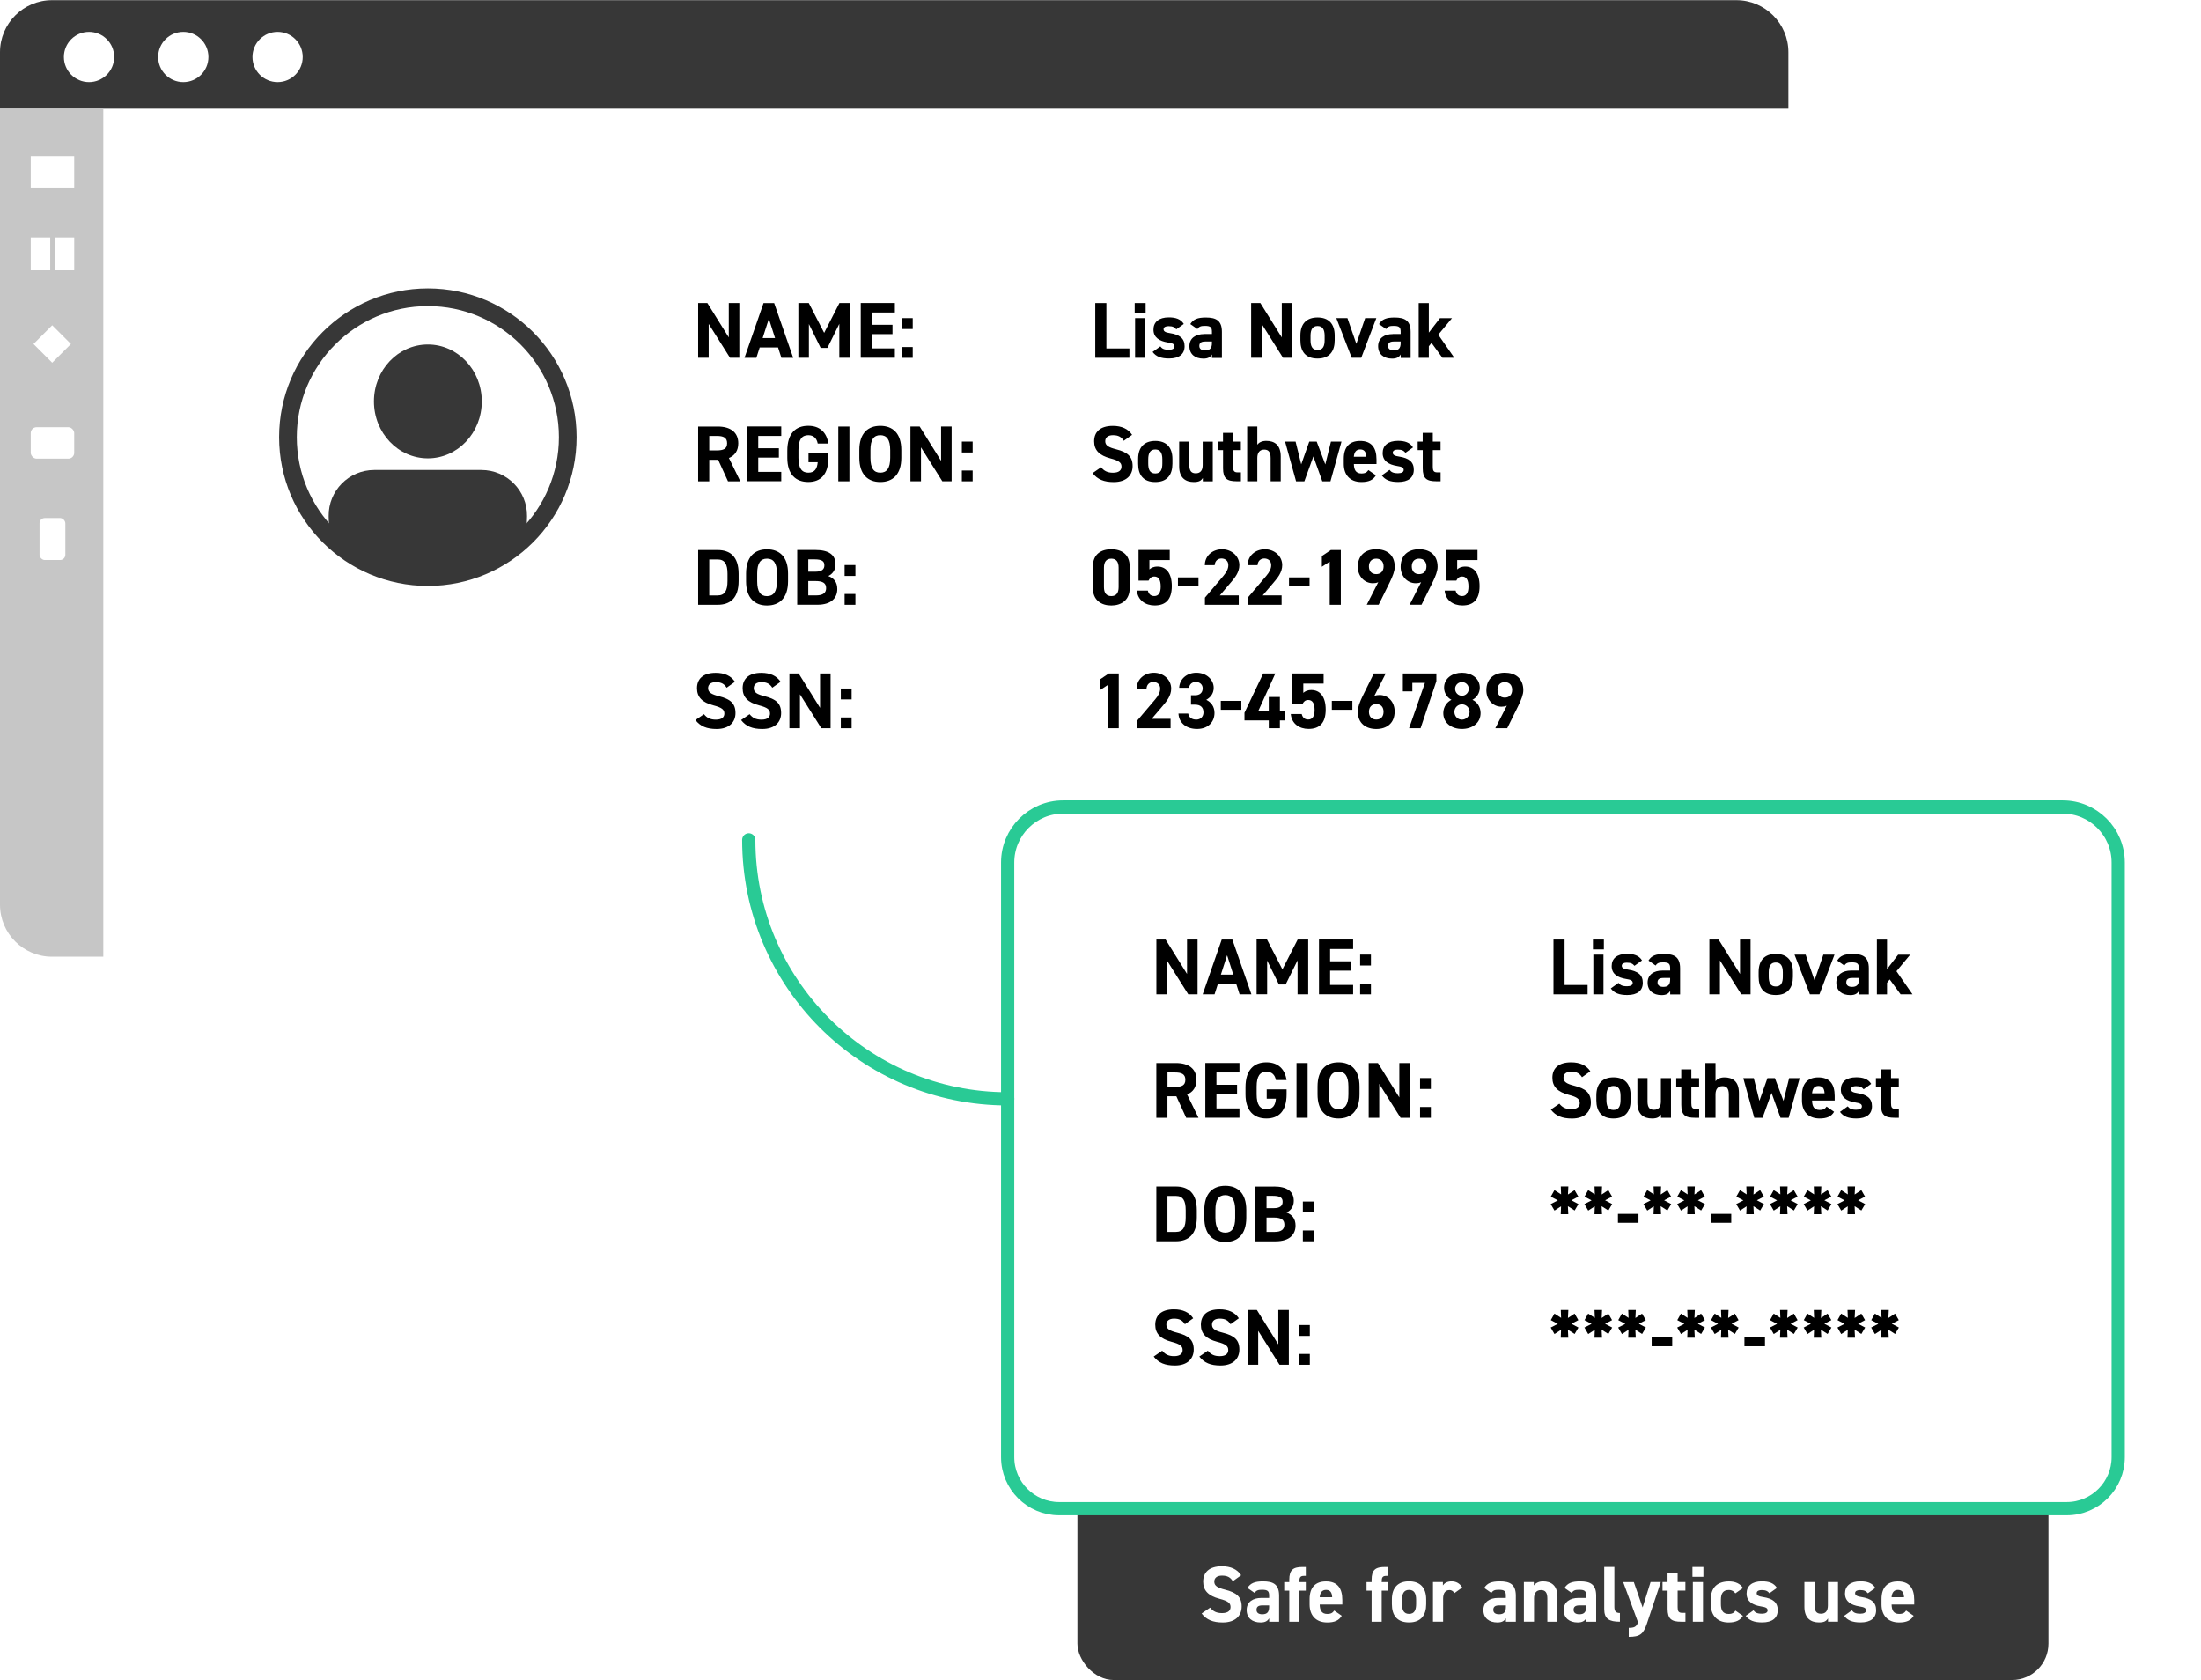 <?xml version="1.0" encoding="UTF-8"?><svg id="Layer_2" xmlns="http://www.w3.org/2000/svg" width="499.19" height="380.99" xmlns:xlink="http://www.w3.org/1999/xlink" viewBox="0 0 499.19 380.99"><defs><style>.cls-1,.cls-2,.cls-3{fill:none;}.cls-2{stroke:#373737;stroke-width:4.01px;}.cls-2,.cls-4{stroke-miterlimit:10;}.cls-3{stroke-linecap:round;stroke-linejoin:round;}.cls-3,.cls-4{stroke:#29ca95;stroke-width:3px;}.cls-5{fill:#373737;}.cls-6{fill:#c6c6c6;}.cls-7,.cls-4{fill:#fff;}.cls-4{filter:url(#outer-glow-1);}</style><filter id="outer-glow-1" x="210.19" y="165.01" width="289" height="196" filterUnits="userSpaceOnUse"><feOffset dx="0" dy="0"/><feGaussianBlur result="blur" stdDeviation="5.4"/><feFlood flood-color="#000" flood-opacity=".25"/><feComposite in2="blur" operator="in"/><feComposite in="SourceGraphic"/></filter></defs><g id="Layer_1-2"><rect class="cls-5" x="244.36" y="318.12" width="220.23" height="62.87" rx="8.26" ry="8.26"/><path class="cls-7" d="M13.15,0h379.3c7.26,0,13.15,5.89,13.15,13.15v192c0,6.51-5.29,11.8-11.8,11.8H11.8c-6.51,0-11.8-5.29-11.8-11.8V13.15C0,5.89,5.89,0,13.15,0Z"/><path class="cls-5" d="M11.8.04h382.01c6.51,0,11.8,5.29,11.8,11.8v12.79H0v-12.79C0,5.33,5.29.04,11.8.04Z"/><path class="cls-6" d="M0,24.64h23.43v192.32h-11.64c-6.51,0-11.79-5.28-11.79-11.79V24.64h0Z"/><rect class="cls-7" x="6.97" y="35.39" width="9.86" height="7.13"/><rect class="cls-7" x="6.97" y="96.88" width="9.86" height="7.13" rx="1.33" ry="1.33"/><rect class="cls-7" x="8.97" y="117.48" width="5.85" height="9.52" rx="1.19" ry="1.19"/><rect class="cls-7" x="6.97" y="53.85" width="4.42" height="7.45"/><rect class="cls-7" x="12.41" y="53.85" width="4.42" height="7.45"/><rect class="cls-7" x="8.84" y="75.01" width="6.01" height="6.01" transform="translate(-51.7 31.22) rotate(-45)"/><circle class="cls-7" cx="20.19" cy="12.92" r="5.7"/><circle class="cls-7" cx="41.57" cy="12.92" r="5.7"/><circle class="cls-7" cx="62.96" cy="12.92" r="5.7"/><circle class="cls-2" cx="97.04" cy="99.14" r="31.73"/><ellipse class="cls-5" cx="97.04" cy="91.03" rx="12.23" ry="12.91"/><path class="cls-5" d="M119.53,117.07l-.14,4.76c0,.43-.36.78-.79.78l-3.48,2.16c-11.07,6.88-25.09,6.88-36.17,0l-3.48-2.16c-.43,0-.79-.35-.79-.78l-.14-4.76c-.08-5.77,4.58-10.49,10.35-10.49h24.29c5.77,0,10.43,4.72,10.35,10.49Z"/><rect class="cls-1" x="157.11" y="68.73" width="223.34" height="129.06"/><path d="M167.68,68.72v12.42h-2.11l-4.84-7.69v7.69h-2.39v-12.42h2.09l4.86,7.8v-7.8h2.39Z"/><path d="M168.85,81.15l4.32-12.42h2.41l4.32,12.42h-2.68l-.76-2.36h-4.16l-.76,2.36h-2.7ZM172.97,76.66h2.81l-1.4-4.38-1.41,4.38Z"/><path d="M186.92,75.49l3.46-6.77h2.39v12.42h-2.41v-7.71l-2.7,5.47h-1.53l-2.67-5.42v7.65h-2.39v-12.42h2.36l3.49,6.77Z"/><path d="M202.96,68.72v2.14h-5.22v2.79h4.68v2.12h-4.68v3.24h5.22v2.12h-7.74v-12.42h7.74Z"/><path d="M207.01,74.61h-2.45v-2.47h2.45v2.47ZM207.01,81.15h-2.45v-2.45h2.45v2.45Z"/><path d="M250.93,79.02h5.22v2.12h-7.74v-12.42h2.52v10.3Z"/><path d="M257.35,68.72h2.48v2.23h-2.48v-2.23ZM257.44,72.14h2.3v9h-2.3v-9Z"/><path d="M266.79,74.68c-.4-.47-.79-.72-1.76-.72-.59,0-1.13.18-1.13.7s.49.74,1.44.88c2.21.34,3.33,1.19,3.33,2.97s-1.21,2.79-3.53,2.79c-1.84,0-2.95-.45-3.73-1.49l1.76-1.26c.36.49.81.77,1.93.77.79,0,1.28-.27,1.28-.74,0-.56-.4-.74-1.53-.92-1.87-.31-3.24-1.1-3.24-2.92,0-1.71,1.22-2.77,3.48-2.77,1.48,0,2.7.34,3.4,1.49l-1.69,1.21Z"/><path d="M273.09,75.75h1.78v-.52c0-1.01-.31-1.33-1.6-1.33-.88,0-1.31.13-1.69.72l-1.62-1.13c.67-1.1,1.67-1.49,3.53-1.49,2.32,0,3.64.68,3.64,3.26v5.91h-2.25v-.79c-.36.61-.9.95-1.95.95-1.87,0-3.17-.99-3.17-2.83s1.44-2.74,3.33-2.74ZM274.87,77.44h-1.51c-.94,0-1.35.31-1.35,1.01s.52,1.01,1.31,1.01c1.04,0,1.55-.45,1.55-1.67v-.34Z"/><path d="M293.1,68.72v12.42h-2.11l-4.84-7.69v7.69h-2.39v-12.42h2.09l4.86,7.8v-7.8h2.39Z"/><path d="M302.71,77.17c0,2.47-1.17,4.14-3.89,4.14s-3.89-1.62-3.89-4.14v-1.08c0-2.7,1.42-4.1,3.89-4.1s3.89,1.4,3.89,4.1v1.08ZM300.43,77.1v-.94c0-1.44-.47-2.23-1.6-2.23s-1.6.79-1.6,2.23v.94c0,1.3.32,2.27,1.6,2.27s1.6-.97,1.6-2.27Z"/><path d="M312.15,72.14l-3.42,9h-2.16l-3.49-9h2.52l2.02,5.83,2-5.83h2.54Z"/><path d="M315.89,75.75h1.78v-.52c0-1.01-.31-1.33-1.6-1.33-.88,0-1.31.13-1.69.72l-1.62-1.13c.67-1.1,1.67-1.49,3.53-1.49,2.32,0,3.64.68,3.64,3.26v5.91h-2.25v-.79c-.36.61-.9.95-1.95.95-1.87,0-3.17-.99-3.17-2.83s1.44-2.74,3.33-2.74ZM317.67,77.44h-1.51c-.94,0-1.35.31-1.35,1.01s.52,1.01,1.31,1.01c1.04,0,1.55-.45,1.55-1.67v-.34Z"/><path d="M329.32,72.14l-3.12,3.76,3.64,5.24h-2.7l-2.47-3.38-.61.76v2.63h-2.3v-12.42h2.3v6.7l2.52-3.28h2.74Z"/><path d="M165.11,109.15l-2.23-4.88h-2.02v4.88h-2.52v-12.42h4.45c2.86,0,4.65,1.28,4.65,3.8,0,1.67-.77,2.77-2.12,3.33l2.58,5.29h-2.77ZM162.55,102.14c1.49,0,2.36-.32,2.36-1.62s-.86-1.66-2.36-1.66h-1.69v3.28h1.69Z"/><path d="M177.19,96.72v2.14h-5.22v2.79h4.68v2.12h-4.68v3.24h5.22v2.12h-7.74v-12.42h7.74Z"/><path d="M187.88,102.68v1.13c0,3.8-1.76,5.49-4.57,5.49s-4.75-1.69-4.75-5.49v-1.58c0-4.02,1.96-5.67,4.75-5.67,2.61,0,4.18,1.48,4.56,4.02h-2.41c-.22-1.13-.88-1.89-2.14-1.89-1.46,0-2.23.99-2.23,3.37v1.76c0,2.38.77,3.37,2.23,3.37s2-.88,2.14-2.38h-2.09v-2.12h4.52Z"/><path d="M192.65,109.15h-2.52v-12.42h2.52v12.42Z"/><path d="M199.65,109.31c-2.79,0-4.75-1.69-4.75-5.49v-1.76c0-3.83,1.96-5.49,4.75-5.49s4.77,1.66,4.77,5.49v1.76c0,3.8-1.96,5.49-4.77,5.49ZM197.42,103.82c0,2.38.77,3.37,2.23,3.37s2.25-.99,2.25-3.37v-1.76c0-2.38-.79-3.37-2.25-3.37s-2.23.99-2.23,3.37v1.76Z"/><path d="M215.83,96.72v12.42h-2.11l-4.84-7.69v7.69h-2.39v-12.42h2.09l4.86,7.8v-7.8h2.39Z"/><path d="M220.6,102.61h-2.45v-2.47h2.45v2.47ZM220.6,109.15h-2.45v-2.45h2.45v2.45Z"/><path d="M254.87,99.95c-.54-.85-1.19-1.26-2.45-1.26-1.13,0-1.75.52-1.75,1.37,0,.97.79,1.4,2.45,1.82,2.59.65,3.76,1.62,3.76,3.82,0,2.03-1.37,3.62-4.29,3.62-2.18,0-3.69-.59-4.79-2.03l1.93-1.33c.67.83,1.42,1.24,2.7,1.24,1.44,0,1.93-.63,1.93-1.39,0-.86-.52-1.35-2.54-1.87-2.45-.65-3.67-1.82-3.67-3.87s1.3-3.49,4.25-3.49c1.98,0,3.47.67,4.36,2.03l-1.89,1.35Z"/><path d="M265.91,105.17c0,2.47-1.17,4.14-3.89,4.14s-3.89-1.62-3.89-4.14v-1.08c0-2.7,1.42-4.1,3.89-4.1s3.89,1.4,3.89,4.1v1.08ZM263.62,105.1v-.94c0-1.44-.47-2.23-1.6-2.23s-1.6.79-1.6,2.23v.94c0,1.3.32,2.27,1.6,2.27s1.6-.97,1.6-2.27Z"/><path d="M275.05,109.15h-2.25v-.76c-.38.61-.86.92-2.05.92-1.82,0-3.31-.9-3.31-3.55v-5.62h2.3v5.28c0,1.42.5,1.91,1.46,1.91,1.06,0,1.57-.65,1.57-1.89v-5.29h2.29v9Z"/><path d="M276.23,100.14h1.15v-1.98h2.29v1.98h1.76v1.94h-1.76v3.76c0,.9.18,1.28,1.03,1.28h.74v2.02h-.97c-2.18,0-3.08-.61-3.08-2.94v-4.12h-1.15v-1.94Z"/><path d="M282.86,96.72h2.3v4.12c.34-.45.97-.86,2.02-.86,1.82,0,3.29.86,3.29,3.53v5.64h-2.29v-5.28c0-1.4-.5-1.91-1.44-1.91-1.06,0-1.58.7-1.58,1.89v5.29h-2.3v-12.42Z"/><path d="M295.82,109.15h-1.87l-2.49-9h2.38l1.28,5.15,1.82-5.15h1.69l1.95,5.17,1.28-5.17h2.39l-2.5,9h-1.85l-2.03-5.64-2.04,5.64Z"/><path d="M312.06,107.78c-.63,1.1-1.67,1.53-3.29,1.53-2.7,0-4-1.75-4-4.07v-1.22c0-2.72,1.37-4.03,3.71-4.03,2.54,0,3.71,1.48,3.71,4.21v1.03h-5.13c.02,1.24.41,2.14,1.69,2.14.95,0,1.26-.29,1.6-.77l1.71,1.19ZM307.05,103.58h2.83c-.05-1.17-.52-1.66-1.39-1.66-.92,0-1.35.63-1.44,1.66Z"/><path d="M318.77,102.68c-.4-.47-.79-.72-1.76-.72-.59,0-1.13.18-1.13.7s.49.74,1.44.88c2.21.34,3.33,1.19,3.33,2.97s-1.21,2.79-3.53,2.79c-1.84,0-2.95-.45-3.73-1.49l1.76-1.26c.36.49.81.77,1.93.77.79,0,1.28-.27,1.28-.74,0-.56-.4-.74-1.53-.92-1.87-.31-3.24-1.1-3.24-2.92,0-1.71,1.22-2.77,3.48-2.77,1.48,0,2.7.34,3.4,1.49l-1.69,1.21Z"/><path d="M321.52,100.14h1.15v-1.98h2.29v1.98h1.76v1.94h-1.76v3.76c0,.9.18,1.28,1.03,1.28h.74v2.02h-.97c-2.18,0-3.08-.61-3.08-2.94v-4.12h-1.15v-1.94Z"/><path d="M158.34,137.15v-12.42h4.41c2.81,0,4.77,1.44,4.77,5.4v1.62c0,3.94-1.96,5.4-4.77,5.4h-4.41ZM165,131.75v-1.62c0-2.14-.58-3.26-2.25-3.26h-1.89v8.16h1.89c1.67,0,2.25-1.13,2.25-3.28Z"/><path d="M173.96,137.31c-2.79,0-4.75-1.69-4.75-5.49v-1.76c0-3.83,1.96-5.49,4.75-5.49s4.77,1.66,4.77,5.49v1.76c0,3.8-1.96,5.49-4.77,5.49ZM171.73,131.82c0,2.38.77,3.37,2.23,3.37s2.25-.99,2.25-3.37v-1.76c0-2.38-.79-3.37-2.25-3.37s-2.23.99-2.23,3.37v1.76Z"/><path d="M184.96,124.72c2.93,0,4.54,1.04,4.54,3.26,0,1.28-.65,2.16-1.64,2.65,1.28.47,2.04,1.4,2.04,2.95,0,1.93-1.26,3.56-4.54,3.56h-4.55v-12.42h4.16ZM183.32,129.64h1.67c1.39,0,1.98-.54,1.98-1.42s-.43-1.37-2.25-1.37h-1.4v2.79ZM183.32,135.02h1.82c1.51,0,2.23-.58,2.23-1.64,0-1.17-.77-1.62-2.47-1.62h-1.58v3.26Z"/><path d="M194.01,130.61h-2.45v-2.47h2.45v2.47ZM194.01,137.15h-2.45v-2.45h2.45v2.45Z"/><path d="M256.22,133.35c0,2.79-1.95,3.96-4.18,3.96s-4.18-1.17-4.18-3.96v-4.83c0-2.92,1.94-3.96,4.18-3.96s4.18,1.04,4.18,3.94v4.84ZM252.05,126.69c-1.13,0-1.67.72-1.67,2.05v4.39c0,1.33.54,2.05,1.67,2.05s1.66-.72,1.66-2.05v-4.39c0-1.33-.54-2.05-1.66-2.05Z"/><path d="M260.49,131.67h-2.27v-6.95h7.08v2.29h-4.61v2.12c.34-.32.9-.65,1.84-.65,1.91,0,3.24,1.46,3.24,4.43s-1.33,4.39-3.89,4.39c-2.09,0-3.83-1.17-4.03-3.37h2.48c.2.79.67,1.24,1.48,1.24.9,0,1.44-.68,1.44-2.14s-.43-2.29-1.44-2.29c-.65,0-1.04.36-1.31.92Z"/><path d="M267.16,130.94h4.66v2.02h-4.66v-2.02Z"/><path d="M280.95,137.15h-7.67v-1.62l4.16-4.9c.77-.9,1.15-1.66,1.15-2.47,0-1.01-.74-1.51-1.55-1.51s-1.48.52-1.55,1.51h-2.23c0-2.14,1.76-3.6,3.91-3.6s3.92,1.55,3.92,3.6c0,1.64-1.08,2.92-1.87,3.85l-2.56,3.01h4.29v2.12Z"/><path d="M290.67,137.15h-7.67v-1.62l4.16-4.9c.77-.9,1.15-1.66,1.15-2.47,0-1.01-.74-1.51-1.55-1.51s-1.48.52-1.55,1.51h-2.23c0-2.14,1.76-3.6,3.91-3.6s3.92,1.55,3.92,3.6c0,1.64-1.08,2.92-1.87,3.85l-2.56,3.01h4.29v2.12Z"/><path d="M292.35,130.94h4.66v2.02h-4.66v-2.02Z"/><path d="M304.1,137.15h-2.52v-9.79l-1.78,1.17v-2.43l2.03-1.37h2.27v12.42Z"/><path d="M312.58,132.03c-.4.18-.77.23-1.21.23-1.91,0-3.42-1.57-3.42-3.71,0-2.75,1.87-4,4.18-4s4.2,1.22,4.2,3.98c0,.97-.45,2.12-1.15,3.55l-2.5,5.06h-2.7l2.61-5.11ZM312.13,126.69c-1.08,0-1.66.72-1.66,1.76s.58,1.75,1.66,1.75,1.67-.72,1.67-1.75-.58-1.76-1.67-1.76Z"/><path d="M322.3,132.03c-.4.18-.77.23-1.21.23-1.91,0-3.42-1.57-3.42-3.71,0-2.75,1.87-4,4.18-4s4.2,1.22,4.2,3.98c0,.97-.45,2.12-1.15,3.55l-2.5,5.06h-2.7l2.61-5.11ZM321.85,126.69c-1.08,0-1.66.72-1.66,1.76s.58,1.75,1.66,1.75,1.67-.72,1.67-1.75-.58-1.76-1.67-1.76Z"/><path d="M330.29,131.67h-2.27v-6.95h7.08v2.29h-4.61v2.12c.34-.32.9-.65,1.84-.65,1.91,0,3.24,1.46,3.24,4.43s-1.33,4.39-3.89,4.39c-2.09,0-3.83-1.17-4.03-3.37h2.48c.2.79.67,1.24,1.48,1.24.9,0,1.44-.68,1.44-2.14s-.43-2.29-1.44-2.29c-.65,0-1.04.36-1.31.92Z"/><path d="M164.8,155.95c-.54-.85-1.19-1.26-2.45-1.26-1.13,0-1.75.52-1.75,1.37,0,.97.79,1.4,2.45,1.82,2.59.65,3.76,1.62,3.76,3.82,0,2.03-1.37,3.62-4.29,3.62-2.18,0-3.69-.59-4.79-2.03l1.93-1.33c.67.83,1.42,1.24,2.7,1.24,1.44,0,1.93-.63,1.93-1.39,0-.86-.52-1.35-2.54-1.87-2.45-.65-3.67-1.82-3.67-3.87s1.3-3.49,4.25-3.49c1.98,0,3.47.67,4.36,2.03l-1.89,1.35Z"/><path d="M175.15,155.95c-.54-.85-1.19-1.26-2.45-1.26-1.13,0-1.75.52-1.75,1.37,0,.97.79,1.4,2.45,1.82,2.59.65,3.76,1.62,3.76,3.82,0,2.03-1.37,3.62-4.29,3.62-2.18,0-3.69-.59-4.79-2.03l1.93-1.33c.67.83,1.42,1.24,2.7,1.24,1.44,0,1.93-.63,1.93-1.39,0-.86-.52-1.35-2.54-1.87-2.45-.65-3.67-1.82-3.67-3.87s1.3-3.49,4.25-3.49c1.98,0,3.47.67,4.36,2.03l-1.89,1.35Z"/><path d="M188.38,152.72v12.42h-2.11l-4.84-7.69v7.69h-2.39v-12.42h2.09l4.86,7.8v-7.8h2.39Z"/><path d="M193.15,158.61h-2.45v-2.47h2.45v2.47ZM193.15,165.15h-2.45v-2.45h2.45v2.45Z"/><path d="M253.74,165.15h-2.52v-9.79l-1.78,1.17v-2.43l2.03-1.37h2.27v12.42Z"/><path d="M265.49,165.15h-7.67v-1.62l4.16-4.9c.77-.9,1.15-1.66,1.15-2.47,0-1.01-.74-1.51-1.55-1.51s-1.48.52-1.55,1.51h-2.23c0-2.14,1.76-3.6,3.91-3.6s3.92,1.55,3.92,3.6c0,1.64-1.08,2.92-1.87,3.85l-2.56,3.01h4.29v2.12Z"/><path d="M270.12,157.67h.92c1.03,0,1.73-.54,1.73-1.58,0-.83-.63-1.44-1.55-1.44s-1.44.56-1.55,1.33h-2.23c.09-2.03,1.76-3.42,3.91-3.42,2.27,0,3.92,1.57,3.92,3.42,0,1.4-.86,2.27-1.69,2.72,1.06.52,1.87,1.49,1.87,2.97,0,2.02-1.4,3.64-3.96,3.64s-4.12-1.48-4.21-3.49h2.21c.13.79.72,1.37,1.84,1.37,1.01,0,1.62-.72,1.62-1.64,0-1.1-.63-1.75-1.91-1.75h-.92v-2.12Z"/><path d="M276.88,158.94h4.66v2.02h-4.66v-2.02Z"/><path d="M289.25,152.72l-3.87,8.52h2.38v-3.17h2.52v3.17h1.13v2.14h-1.13v1.76h-2.52v-1.76h-5.51v-1.75l4.25-8.91h2.75Z"/><path d="M295.39,159.67h-2.27v-6.95h7.08v2.29h-4.61v2.12c.34-.32.9-.65,1.84-.65,1.91,0,3.24,1.46,3.24,4.43s-1.33,4.39-3.89,4.39c-2.09,0-3.83-1.17-4.03-3.37h2.48c.2.79.67,1.24,1.48,1.24.9,0,1.44-.68,1.44-2.14s-.43-2.29-1.44-2.29c-.65,0-1.04.36-1.31.92Z"/><path d="M302.06,158.94h4.66v2.02h-4.66v-2.02Z"/><path d="M311.7,157.84c.38-.18.76-.23,1.21-.23,1.91,0,3.4,1.57,3.4,3.71,0,2.75-1.85,4-4.16,4s-4.2-1.22-4.2-3.98c0-.97.43-2.12,1.13-3.55l2.5-5.06h2.7l-2.59,5.11ZM312.15,163.18c1.08,0,1.64-.72,1.64-1.76s-.56-1.75-1.64-1.75-1.67.72-1.67,1.75.56,1.76,1.67,1.76Z"/><path d="M318.17,156.79v-4.07h7.6v1.76l-3.58,10.66h-2.61l3.6-10.28h-2.86v1.93h-2.14Z"/><path d="M329.19,158.7c-.99-.5-1.67-1.57-1.67-2.74,0-2.2,1.94-3.4,4.05-3.4s4.05,1.21,4.05,3.4c0,1.17-.68,2.23-1.67,2.74,1.01.45,1.85,1.58,1.85,2.99,0,2.32-1.93,3.62-4.23,3.62s-4.23-1.3-4.23-3.62c0-1.4.88-2.54,1.85-2.99ZM331.57,163.2c.95,0,1.73-.79,1.73-1.75,0-1.08-.9-1.73-1.73-1.73s-1.71.65-1.71,1.73c0,.95.72,1.75,1.71,1.75ZM331.57,157.78c.85,0,1.55-.7,1.55-1.57s-.7-1.53-1.55-1.53-1.55.68-1.55,1.53.68,1.57,1.55,1.57Z"/><path d="M341.74,160.03c-.4.18-.77.23-1.21.23-1.91,0-3.42-1.57-3.42-3.71,0-2.75,1.87-4,4.18-4s4.2,1.22,4.2,3.98c0,.97-.45,2.12-1.15,3.55l-2.5,5.06h-2.7l2.61-5.11ZM341.29,154.69c-1.08,0-1.66.72-1.66,1.76s.58,1.75,1.66,1.75,1.67-.72,1.67-1.75-.58-1.76-1.67-1.76Z"/><path class="cls-4" d="M241.14,183.01h226.68c6.95,0,12.59,5.64,12.59,12.59v134.85c0,6.44-5.23,11.68-11.68,11.68h-228.51c-6.44,0-11.68-5.23-11.68-11.68v-134.85c0-6.95,5.64-12.59,12.59-12.59Z"/><rect class="cls-1" x="261.04" y="213.07" width="223.34" height="129.06"/><path d="M271.61,213.07v12.42h-2.11l-4.84-7.69v7.69h-2.39v-12.42h2.09l4.86,7.8v-7.8h2.39Z"/><path d="M272.77,225.49l4.32-12.42h2.41l4.32,12.42h-2.68l-.76-2.36h-4.16l-.76,2.36h-2.7ZM276.9,221.01h2.81l-1.4-4.38-1.41,4.38Z"/><path d="M290.85,219.84l3.46-6.77h2.39v12.42h-2.41v-7.71l-2.7,5.47h-1.53l-2.67-5.42v7.65h-2.39v-12.42h2.36l3.49,6.77Z"/><path d="M306.89,213.07v2.14h-5.22v2.79h4.68v2.12h-4.68v3.24h5.22v2.12h-7.74v-12.42h7.74Z"/><path d="M310.93,218.95h-2.45v-2.47h2.45v2.47ZM310.93,225.49h-2.45v-2.45h2.45v2.45Z"/><path d="M354.85,223.37h5.22v2.12h-7.74v-12.42h2.52v10.3Z"/><path d="M361.28,213.07h2.48v2.23h-2.48v-2.23ZM361.37,216.49h2.3v9h-2.3v-9Z"/><path d="M370.71,219.03c-.4-.47-.79-.72-1.76-.72-.59,0-1.13.18-1.13.7s.49.74,1.44.88c2.21.34,3.33,1.19,3.33,2.97s-1.21,2.79-3.53,2.79c-1.84,0-2.95-.45-3.73-1.5l1.76-1.26c.36.49.81.77,1.93.77.79,0,1.28-.27,1.28-.74,0-.56-.4-.74-1.53-.92-1.87-.31-3.24-1.1-3.24-2.92,0-1.71,1.22-2.77,3.48-2.77,1.48,0,2.7.34,3.4,1.49l-1.69,1.21Z"/><path d="M377.01,220.09h1.78v-.52c0-1.01-.31-1.33-1.6-1.33-.88,0-1.31.13-1.69.72l-1.62-1.13c.67-1.1,1.67-1.49,3.53-1.49,2.32,0,3.64.68,3.64,3.26v5.91h-2.25v-.79c-.36.61-.9.95-1.95.95-1.87,0-3.17-.99-3.17-2.83s1.44-2.74,3.33-2.74ZM378.79,221.78h-1.51c-.94,0-1.35.31-1.35,1.01s.52,1.01,1.31,1.01c1.04,0,1.55-.45,1.55-1.67v-.34Z"/><path d="M397.03,213.07v12.42h-2.11l-4.84-7.69v7.69h-2.39v-12.42h2.09l4.86,7.8v-7.8h2.39Z"/><path d="M406.64,221.51c0,2.47-1.17,4.14-3.89,4.14s-3.89-1.62-3.89-4.14v-1.08c0-2.7,1.42-4.11,3.89-4.11s3.89,1.4,3.89,4.11v1.08ZM404.35,221.44v-.94c0-1.44-.47-2.23-1.6-2.23s-1.6.79-1.6,2.23v.94c0,1.3.32,2.27,1.6,2.27s1.6-.97,1.6-2.27Z"/><path d="M416.07,216.49l-3.42,9h-2.16l-3.49-9h2.52l2.02,5.83,2-5.83h2.54Z"/><path d="M419.81,220.09h1.78v-.52c0-1.01-.31-1.33-1.6-1.33-.88,0-1.31.13-1.69.72l-1.62-1.13c.67-1.1,1.67-1.49,3.53-1.49,2.32,0,3.64.68,3.64,3.26v5.91h-2.25v-.79c-.36.61-.9.95-1.95.95-1.87,0-3.17-.99-3.17-2.83s1.44-2.74,3.33-2.74ZM421.6,221.78h-1.51c-.94,0-1.35.31-1.35,1.01s.52,1.01,1.31,1.01c1.04,0,1.55-.45,1.55-1.67v-.34Z"/><path d="M433.24,216.49l-3.12,3.76,3.64,5.24h-2.7l-2.47-3.38-.61.76v2.63h-2.3v-12.42h2.3v6.7l2.52-3.28h2.74Z"/><path d="M269.03,253.49l-2.23-4.88h-2.02v4.88h-2.52v-12.42h4.45c2.86,0,4.65,1.28,4.65,3.8,0,1.67-.77,2.77-2.12,3.33l2.58,5.29h-2.77ZM266.48,246.49c1.49,0,2.36-.32,2.36-1.62s-.86-1.66-2.36-1.66h-1.69v3.28h1.69Z"/><path d="M281.11,241.07v2.14h-5.22v2.79h4.68v2.12h-4.68v3.24h5.22v2.12h-7.74v-12.42h7.74Z"/><path d="M291.8,247.03v1.13c0,3.8-1.76,5.49-4.57,5.49s-4.75-1.69-4.75-5.49v-1.58c0-4.02,1.96-5.67,4.75-5.67,2.61,0,4.18,1.48,4.56,4.02h-2.41c-.22-1.13-.88-1.89-2.14-1.89-1.46,0-2.23.99-2.23,3.37v1.76c0,2.38.77,3.37,2.23,3.37s2-.88,2.14-2.38h-2.09v-2.12h4.52Z"/><path d="M296.57,253.49h-2.52v-12.42h2.52v12.42Z"/><path d="M303.57,253.65c-2.79,0-4.75-1.69-4.75-5.49v-1.76c0-3.83,1.96-5.49,4.75-5.49s4.77,1.66,4.77,5.49v1.76c0,3.8-1.96,5.49-4.77,5.49ZM301.34,248.16c0,2.38.77,3.37,2.23,3.37s2.25-.99,2.25-3.37v-1.76c0-2.38-.79-3.37-2.25-3.37s-2.23.99-2.23,3.37v1.76Z"/><path d="M319.76,241.07v12.42h-2.11l-4.84-7.69v7.69h-2.39v-12.42h2.09l4.86,7.8v-7.8h2.39Z"/><path d="M324.52,246.95h-2.45v-2.47h2.45v2.47ZM324.52,253.49h-2.45v-2.45h2.45v2.45Z"/><path d="M358.8,244.29c-.54-.85-1.19-1.26-2.45-1.26-1.13,0-1.75.52-1.75,1.37,0,.97.79,1.4,2.45,1.82,2.59.65,3.76,1.62,3.76,3.82,0,2.03-1.37,3.62-4.29,3.62-2.18,0-3.69-.59-4.79-2.04l1.93-1.33c.67.83,1.42,1.24,2.7,1.24,1.44,0,1.93-.63,1.93-1.39,0-.86-.52-1.35-2.54-1.87-2.45-.65-3.67-1.82-3.67-3.87s1.3-3.49,4.25-3.49c1.98,0,3.47.67,4.36,2.03l-1.89,1.35Z"/><path d="M369.83,249.51c0,2.47-1.17,4.14-3.89,4.14s-3.89-1.62-3.89-4.14v-1.08c0-2.7,1.42-4.11,3.89-4.11s3.89,1.4,3.89,4.11v1.08ZM367.54,249.44v-.94c0-1.44-.47-2.23-1.6-2.23s-1.6.79-1.6,2.23v.94c0,1.3.32,2.27,1.6,2.27s1.6-.97,1.6-2.27Z"/><path d="M378.97,253.49h-2.25v-.76c-.38.61-.86.92-2.05.92-1.82,0-3.31-.9-3.31-3.55v-5.62h2.3v5.28c0,1.42.5,1.91,1.46,1.91,1.06,0,1.57-.65,1.57-1.89v-5.29h2.29v9Z"/><path d="M380.16,244.49h1.15v-1.98h2.29v1.98h1.76v1.94h-1.76v3.76c0,.9.18,1.28,1.03,1.28h.74v2.02h-.97c-2.18,0-3.08-.61-3.08-2.94v-4.12h-1.15v-1.94Z"/><path d="M386.78,241.07h2.3v4.12c.34-.45.97-.86,2.02-.86,1.82,0,3.29.86,3.29,3.53v5.64h-2.29v-5.28c0-1.41-.5-1.91-1.44-1.91-1.06,0-1.58.7-1.58,1.89v5.29h-2.3v-12.42Z"/><path d="M399.74,253.49h-1.87l-2.49-9h2.38l1.28,5.15,1.82-5.15h1.69l1.95,5.17,1.28-5.17h2.39l-2.5,9h-1.85l-2.03-5.64-2.04,5.64Z"/><path d="M415.98,252.12c-.63,1.1-1.67,1.53-3.29,1.53-2.7,0-4-1.75-4-4.07v-1.22c0-2.72,1.37-4.03,3.71-4.03,2.54,0,3.71,1.48,3.71,4.21v1.03h-5.13c.02,1.24.41,2.14,1.69,2.14.95,0,1.26-.29,1.6-.77l1.71,1.19ZM410.98,247.93h2.83c-.05-1.17-.52-1.66-1.39-1.66-.92,0-1.35.63-1.44,1.66Z"/><path d="M422.69,247.03c-.4-.47-.79-.72-1.76-.72-.59,0-1.13.18-1.13.7s.49.74,1.44.88c2.21.34,3.33,1.19,3.33,2.97s-1.21,2.79-3.53,2.79c-1.84,0-2.95-.45-3.73-1.5l1.76-1.26c.36.49.81.77,1.93.77.79,0,1.28-.27,1.28-.74,0-.56-.4-.74-1.53-.92-1.87-.31-3.24-1.1-3.24-2.92,0-1.71,1.22-2.77,3.48-2.77,1.48,0,2.7.34,3.4,1.49l-1.69,1.21Z"/><path d="M425.45,244.49h1.15v-1.98h2.29v1.98h1.76v1.94h-1.76v3.76c0,.9.18,1.28,1.03,1.28h.74v2.02h-.97c-2.18,0-3.08-.61-3.08-2.94v-4.12h-1.15v-1.94Z"/><path d="M262.26,281.49v-12.42h4.41c2.81,0,4.77,1.44,4.77,5.4v1.62c0,3.94-1.96,5.4-4.77,5.4h-4.41ZM268.92,276.09v-1.62c0-2.14-.58-3.26-2.25-3.26h-1.89v8.16h1.89c1.67,0,2.25-1.13,2.25-3.28Z"/><path d="M277.89,281.65c-2.79,0-4.75-1.69-4.75-5.49v-1.76c0-3.83,1.96-5.49,4.75-5.49s4.77,1.66,4.77,5.49v1.76c0,3.8-1.96,5.49-4.77,5.49ZM275.66,276.16c0,2.38.77,3.37,2.23,3.37s2.25-.99,2.25-3.37v-1.76c0-2.38-.79-3.37-2.25-3.37s-2.23.99-2.23,3.37v1.76Z"/><path d="M288.89,269.07c2.93,0,4.54,1.04,4.54,3.26,0,1.28-.65,2.16-1.64,2.65,1.28.47,2.04,1.41,2.04,2.95,0,1.93-1.26,3.57-4.54,3.57h-4.55v-12.42h4.16ZM287.25,273.98h1.67c1.39,0,1.98-.54,1.98-1.42s-.43-1.37-2.25-1.37h-1.4v2.79ZM287.25,279.37h1.82c1.51,0,2.23-.58,2.23-1.64,0-1.17-.77-1.62-2.47-1.62h-1.58v3.26Z"/><path d="M297.94,274.95h-2.45v-2.47h2.45v2.47ZM297.94,281.49h-2.45v-2.45h2.45v2.45Z"/><path d="M355.59,270.9l1.53-1.01.85,1.48-1.58.83,1.6.85-.86,1.46-1.53-.97.09,1.82h-1.71l.07-1.8-1.49.97-.86-1.48,1.62-.83-1.6-.85.83-1.48,1.51.97-.07-1.8h1.71l-.09,1.84Z"/><path d="M363.24,270.9l1.53-1.01.85,1.48-1.58.83,1.6.85-.86,1.46-1.53-.97.09,1.82h-1.71l.07-1.8-1.49.97-.86-1.48,1.62-.83-1.6-.85.83-1.48,1.51.97-.07-1.8h1.71l-.09,1.84Z"/><path d="M366.95,275.28h4.66v2.02h-4.66v-2.02Z"/><path d="M376.63,270.9l1.53-1.01.85,1.48-1.58.83,1.6.85-.86,1.46-1.53-.97.09,1.82h-1.71l.07-1.8-1.49.97-.86-1.48,1.62-.83-1.6-.85.83-1.48,1.51.97-.07-1.8h1.71l-.09,1.84Z"/><path d="M384.28,270.9l1.53-1.01.85,1.48-1.58.83,1.6.85-.86,1.46-1.53-.97.09,1.82h-1.71l.07-1.8-1.49.97-.86-1.48,1.62-.83-1.6-.85.83-1.48,1.51.97-.07-1.8h1.71l-.09,1.84Z"/><path d="M387.99,275.28h4.66v2.02h-4.66v-2.02Z"/><path d="M397.67,270.9l1.53-1.01.85,1.48-1.58.83,1.6.85-.86,1.46-1.53-.97.09,1.82h-1.71l.07-1.8-1.49.97-.86-1.48,1.62-.83-1.6-.85.83-1.48,1.51.97-.07-1.8h1.71l-.09,1.84Z"/><path d="M405.32,270.9l1.53-1.01.85,1.48-1.58.83,1.6.85-.86,1.46-1.53-.97.09,1.82h-1.71l.07-1.8-1.49.97-.86-1.48,1.62-.83-1.6-.85.83-1.48,1.51.97-.07-1.8h1.71l-.09,1.84Z"/><path d="M412.97,270.9l1.53-1.01.85,1.48-1.58.83,1.6.85-.86,1.46-1.53-.97.09,1.82h-1.71l.07-1.8-1.49.97-.86-1.48,1.62-.83-1.6-.85.83-1.48,1.51.97-.07-1.8h1.71l-.09,1.84Z"/><path d="M420.62,270.9l1.53-1.01.85,1.48-1.58.83,1.6.85-.86,1.46-1.53-.97.09,1.82h-1.71l.07-1.8-1.49.97-.86-1.48,1.62-.83-1.6-.85.83-1.48,1.51.97-.07-1.8h1.71l-.09,1.84Z"/><path d="M268.73,300.29c-.54-.85-1.19-1.26-2.45-1.26-1.13,0-1.75.52-1.75,1.37,0,.97.79,1.4,2.45,1.82,2.59.65,3.76,1.62,3.76,3.82,0,2.03-1.37,3.62-4.29,3.62-2.18,0-3.69-.59-4.79-2.03l1.93-1.33c.67.83,1.42,1.24,2.7,1.24,1.44,0,1.93-.63,1.93-1.39,0-.86-.52-1.35-2.54-1.87-2.45-.65-3.67-1.82-3.67-3.87s1.3-3.49,4.25-3.49c1.98,0,3.47.67,4.36,2.03l-1.89,1.35Z"/><path d="M279.08,300.29c-.54-.85-1.19-1.26-2.45-1.26-1.13,0-1.75.52-1.75,1.37,0,.97.79,1.4,2.45,1.82,2.59.65,3.76,1.62,3.76,3.82,0,2.03-1.37,3.62-4.29,3.62-2.18,0-3.69-.59-4.79-2.03l1.93-1.33c.67.83,1.42,1.24,2.7,1.24,1.44,0,1.93-.63,1.93-1.39,0-.86-.52-1.35-2.54-1.87-2.45-.65-3.67-1.82-3.67-3.87s1.3-3.49,4.25-3.49c1.98,0,3.47.67,4.36,2.03l-1.89,1.35Z"/><path d="M292.31,297.07v12.42h-2.11l-4.84-7.69v7.69h-2.39v-12.42h2.09l4.86,7.8v-7.8h2.39Z"/><path d="M297.07,302.95h-2.45v-2.47h2.45v2.47ZM297.07,309.49h-2.45v-2.45h2.45v2.45Z"/><path d="M355.59,298.9l1.53-1.01.85,1.48-1.58.83,1.6.85-.86,1.46-1.53-.97.09,1.82h-1.71l.07-1.8-1.49.97-.86-1.48,1.62-.83-1.6-.85.83-1.48,1.51.97-.07-1.8h1.71l-.09,1.84Z"/><path d="M363.24,298.9l1.53-1.01.85,1.48-1.58.83,1.6.85-.86,1.46-1.53-.97.09,1.82h-1.71l.07-1.8-1.49.97-.86-1.48,1.62-.83-1.6-.85.83-1.48,1.51.97-.07-1.8h1.71l-.09,1.84Z"/><path d="M370.89,298.9l1.53-1.01.85,1.48-1.58.83,1.6.85-.86,1.46-1.53-.97.09,1.82h-1.71l.07-1.8-1.49.97-.86-1.48,1.62-.83-1.6-.85.83-1.48,1.51.97-.07-1.8h1.71l-.09,1.84Z"/><path d="M374.6,303.28h4.66v2.02h-4.66v-2.02Z"/><path d="M384.28,298.9l1.53-1.01.85,1.48-1.58.83,1.6.85-.86,1.46-1.53-.97.09,1.82h-1.71l.07-1.8-1.49.97-.86-1.48,1.62-.83-1.6-.85.83-1.48,1.51.97-.07-1.8h1.71l-.09,1.84Z"/><path d="M391.93,298.9l1.53-1.01.85,1.48-1.58.83,1.6.85-.86,1.46-1.53-.97.09,1.82h-1.71l.07-1.8-1.49.97-.86-1.48,1.62-.83-1.6-.85.83-1.48,1.51.97-.07-1.8h1.71l-.09,1.84Z"/><path d="M395.64,303.28h4.66v2.02h-4.66v-2.02Z"/><path d="M405.32,298.9l1.53-1.01.85,1.48-1.58.83,1.6.85-.86,1.46-1.53-.97.09,1.82h-1.71l.07-1.8-1.49.97-.86-1.48,1.62-.83-1.6-.85.83-1.48,1.51.97-.07-1.8h1.71l-.09,1.84Z"/><path d="M412.97,298.9l1.53-1.01.85,1.48-1.58.83,1.6.85-.86,1.46-1.53-.97.09,1.82h-1.71l.07-1.8-1.49.97-.86-1.48,1.62-.83-1.6-.85.83-1.48,1.51.97-.07-1.8h1.71l-.09,1.84Z"/><path d="M420.62,298.9l1.53-1.01.85,1.48-1.58.83,1.6.85-.86,1.46-1.53-.97.09,1.82h-1.71l.07-1.8-1.49.97-.86-1.48,1.62-.83-1.6-.85.83-1.48,1.51.97-.07-1.8h1.71l-.09,1.84Z"/><path d="M428.27,298.9l1.53-1.01.85,1.48-1.58.83,1.6.85-.86,1.46-1.53-.97.09,1.82h-1.71l.07-1.8-1.49.97-.86-1.48,1.62-.83-1.6-.85.83-1.48,1.51.97-.07-1.8h1.71l-.09,1.84Z"/><path class="cls-3" d="M169.82,190.46c0,32.46,26.27,58.73,58.73,58.73"/><rect class="cls-1" x="267" y="355.35" width="172.8" height="25.64"/><path class="cls-7" d="M279.6,358.57c-.54-.85-1.19-1.26-2.45-1.26-1.13,0-1.75.52-1.75,1.37,0,.97.79,1.4,2.45,1.82,2.59.65,3.76,1.62,3.76,3.82,0,2.03-1.37,3.62-4.29,3.62-2.18,0-3.69-.59-4.79-2.04l1.93-1.33c.67.83,1.42,1.24,2.7,1.24,1.44,0,1.93-.63,1.93-1.39,0-.86-.52-1.35-2.54-1.87-2.45-.65-3.67-1.82-3.67-3.87s1.3-3.49,4.25-3.49c1.98,0,3.48.67,4.36,2.04l-1.89,1.35Z"/><path class="cls-7" d="M286.06,362.37h1.78v-.52c0-1.01-.31-1.33-1.6-1.33-.88,0-1.31.13-1.69.72l-1.62-1.13c.67-1.1,1.67-1.5,3.53-1.5,2.32,0,3.64.68,3.64,3.26v5.91h-2.25v-.79c-.36.61-.9.95-1.94.95-1.87,0-3.17-.99-3.17-2.83s1.44-2.74,3.33-2.74ZM287.84,364.06h-1.51c-.94,0-1.35.31-1.35,1.01s.52,1.01,1.31,1.01c1.04,0,1.55-.45,1.55-1.67v-.34Z"/><path class="cls-7" d="M292.41,358.77v-.49c0-2.32.9-2.93,3.08-2.93h.67v2.02h-.43c-.85,0-1.03.38-1.03,1.28v.13h1.46v1.94h-1.46v7.06h-2.29v-7.06h-1.15v-1.94h1.15Z"/><path class="cls-7" d="M304.31,366.41c-.63,1.1-1.67,1.53-3.29,1.53-2.7,0-4-1.75-4-4.07v-1.22c0-2.72,1.37-4.03,3.71-4.03,2.54,0,3.71,1.48,3.71,4.21v1.03h-5.13c.02,1.24.41,2.14,1.69,2.14.95,0,1.26-.29,1.6-.77l1.71,1.19ZM299.31,362.21h2.83c-.05-1.17-.52-1.66-1.39-1.66-.92,0-1.35.63-1.44,1.66Z"/><path class="cls-7" d="M311.08,358.77v-.49c0-2.32.9-2.93,3.08-2.93h.67v2.02h-.43c-.85,0-1.03.38-1.03,1.28v.13h1.46v1.94h-1.46v7.06h-2.29v-7.06h-1.15v-1.94h1.15Z"/><path class="cls-7" d="M323.46,363.79c0,2.47-1.17,4.14-3.89,4.14s-3.89-1.62-3.89-4.14v-1.08c0-2.7,1.42-4.11,3.89-4.11s3.89,1.4,3.89,4.11v1.08ZM321.18,363.72v-.94c0-1.44-.47-2.23-1.6-2.23s-1.6.79-1.6,2.23v.94c0,1.3.32,2.27,1.6,2.27s1.6-.97,1.6-2.27Z"/><path class="cls-7" d="M329.87,361.27c-.23-.34-.56-.68-1.13-.68-.86,0-1.44.63-1.44,1.89v5.29h-2.3v-9h2.25v.76c.31-.45.9-.92,1.96-.92s1.89.47,2.43,1.4l-1.76,1.26Z"/><path class="cls-7" d="M339.75,362.37h1.78v-.52c0-1.01-.31-1.33-1.6-1.33-.88,0-1.31.13-1.69.72l-1.62-1.13c.67-1.1,1.67-1.5,3.53-1.5,2.32,0,3.64.68,3.64,3.26v5.91h-2.25v-.79c-.36.61-.9.95-1.94.95-1.87,0-3.17-.99-3.17-2.83s1.44-2.74,3.33-2.74ZM341.54,364.06h-1.51c-.94,0-1.35.31-1.35,1.01s.52,1.01,1.31,1.01c1.04,0,1.55-.45,1.55-1.67v-.34Z"/><path class="cls-7" d="M345.62,358.77h2.25v.76c.34-.45,1.06-.92,2.07-.92,1.82,0,3.29.86,3.29,3.53v5.64h-2.29v-5.28c0-1.4-.5-1.91-1.44-1.91-1.06,0-1.58.7-1.58,1.89v5.29h-2.3v-9Z"/><path class="cls-7" d="M357.97,362.37h1.78v-.52c0-1.01-.31-1.33-1.6-1.33-.88,0-1.31.13-1.69.72l-1.62-1.13c.67-1.1,1.67-1.5,3.53-1.5,2.32,0,3.64.68,3.64,3.26v5.91h-2.25v-.79c-.36.61-.9.95-1.94.95-1.87,0-3.17-.99-3.17-2.83s1.44-2.74,3.33-2.74ZM359.75,364.06h-1.51c-.94,0-1.35.31-1.35,1.01s.52,1.01,1.31,1.01c1.04,0,1.55-.45,1.55-1.67v-.34Z"/><path class="cls-7" d="M363.84,355.35h2.3v9.02c0,.97.29,1.42,1.26,1.42v1.98c-2.43,0-3.56-.63-3.56-2.88v-9.54Z"/><path class="cls-7" d="M370.55,358.77l2,5.76,1.8-5.76h2.32l-3.15,9.42c-.81,2.41-1.6,3.01-4.12,3.01v-2.05c1.24,0,1.73-.2,2.11-1.24l-3.37-9.13h2.41Z"/><path class="cls-7" d="M377.05,358.77h1.15v-1.98h2.29v1.98h1.76v1.94h-1.76v3.76c0,.9.18,1.28,1.03,1.28h.74v2.02h-.97c-2.18,0-3.08-.61-3.08-2.93v-4.12h-1.15v-1.94Z"/><path class="cls-7" d="M383.85,355.35h2.48v2.23h-2.48v-2.23ZM383.94,358.77h2.3v9h-2.3v-9Z"/><path class="cls-7" d="M395.32,366.41c-.63,1.06-1.66,1.53-3.28,1.53-2.58,0-4.02-1.62-4.02-4.07v-1.22c0-2.63,1.46-4.03,4.14-4.03,1.39,0,2.52.5,3.15,1.5l-1.73,1.21c-.31-.43-.76-.76-1.48-.76-1.3,0-1.8.79-1.8,2.23v.94c0,1.3.34,2.27,1.8,2.27.68,0,1.17-.23,1.49-.77l1.71,1.19Z"/><path class="cls-7" d="M401.31,361.31c-.4-.47-.79-.72-1.76-.72-.59,0-1.13.18-1.13.7s.49.74,1.44.88c2.21.34,3.33,1.19,3.33,2.97s-1.21,2.79-3.53,2.79c-1.84,0-2.95-.45-3.73-1.49l1.76-1.26c.36.49.81.77,1.93.77.79,0,1.28-.27,1.28-.74,0-.56-.4-.74-1.53-.92-1.87-.31-3.24-1.1-3.24-2.92,0-1.71,1.22-2.77,3.48-2.77,1.48,0,2.7.34,3.4,1.5l-1.69,1.21Z"/><path class="cls-7" d="M416.85,367.77h-2.25v-.76c-.38.61-.86.92-2.05.92-1.82,0-3.31-.9-3.31-3.55v-5.62h2.3v5.28c0,1.42.5,1.91,1.46,1.91,1.06,0,1.57-.65,1.57-1.89v-5.29h2.29v9Z"/><path class="cls-7" d="M423.63,361.31c-.4-.47-.79-.72-1.76-.72-.59,0-1.13.18-1.13.7s.49.74,1.44.88c2.21.34,3.33,1.19,3.33,2.97s-1.21,2.79-3.53,2.79c-1.84,0-2.95-.45-3.73-1.49l1.76-1.26c.36.49.81.77,1.93.77.79,0,1.28-.27,1.28-.74,0-.56-.4-.74-1.53-.92-1.87-.31-3.24-1.1-3.24-2.92,0-1.71,1.22-2.77,3.48-2.77,1.48,0,2.7.34,3.4,1.5l-1.69,1.21Z"/><path class="cls-7" d="M434.02,366.41c-.63,1.1-1.67,1.53-3.29,1.53-2.7,0-4-1.75-4-4.07v-1.22c0-2.72,1.37-4.03,3.71-4.03,2.54,0,3.71,1.48,3.71,4.21v1.03h-5.13c.02,1.24.41,2.14,1.69,2.14.95,0,1.26-.29,1.6-.77l1.71,1.19ZM429.01,362.21h2.83c-.05-1.17-.52-1.66-1.39-1.66-.92,0-1.35.63-1.44,1.66Z"/></g></svg>